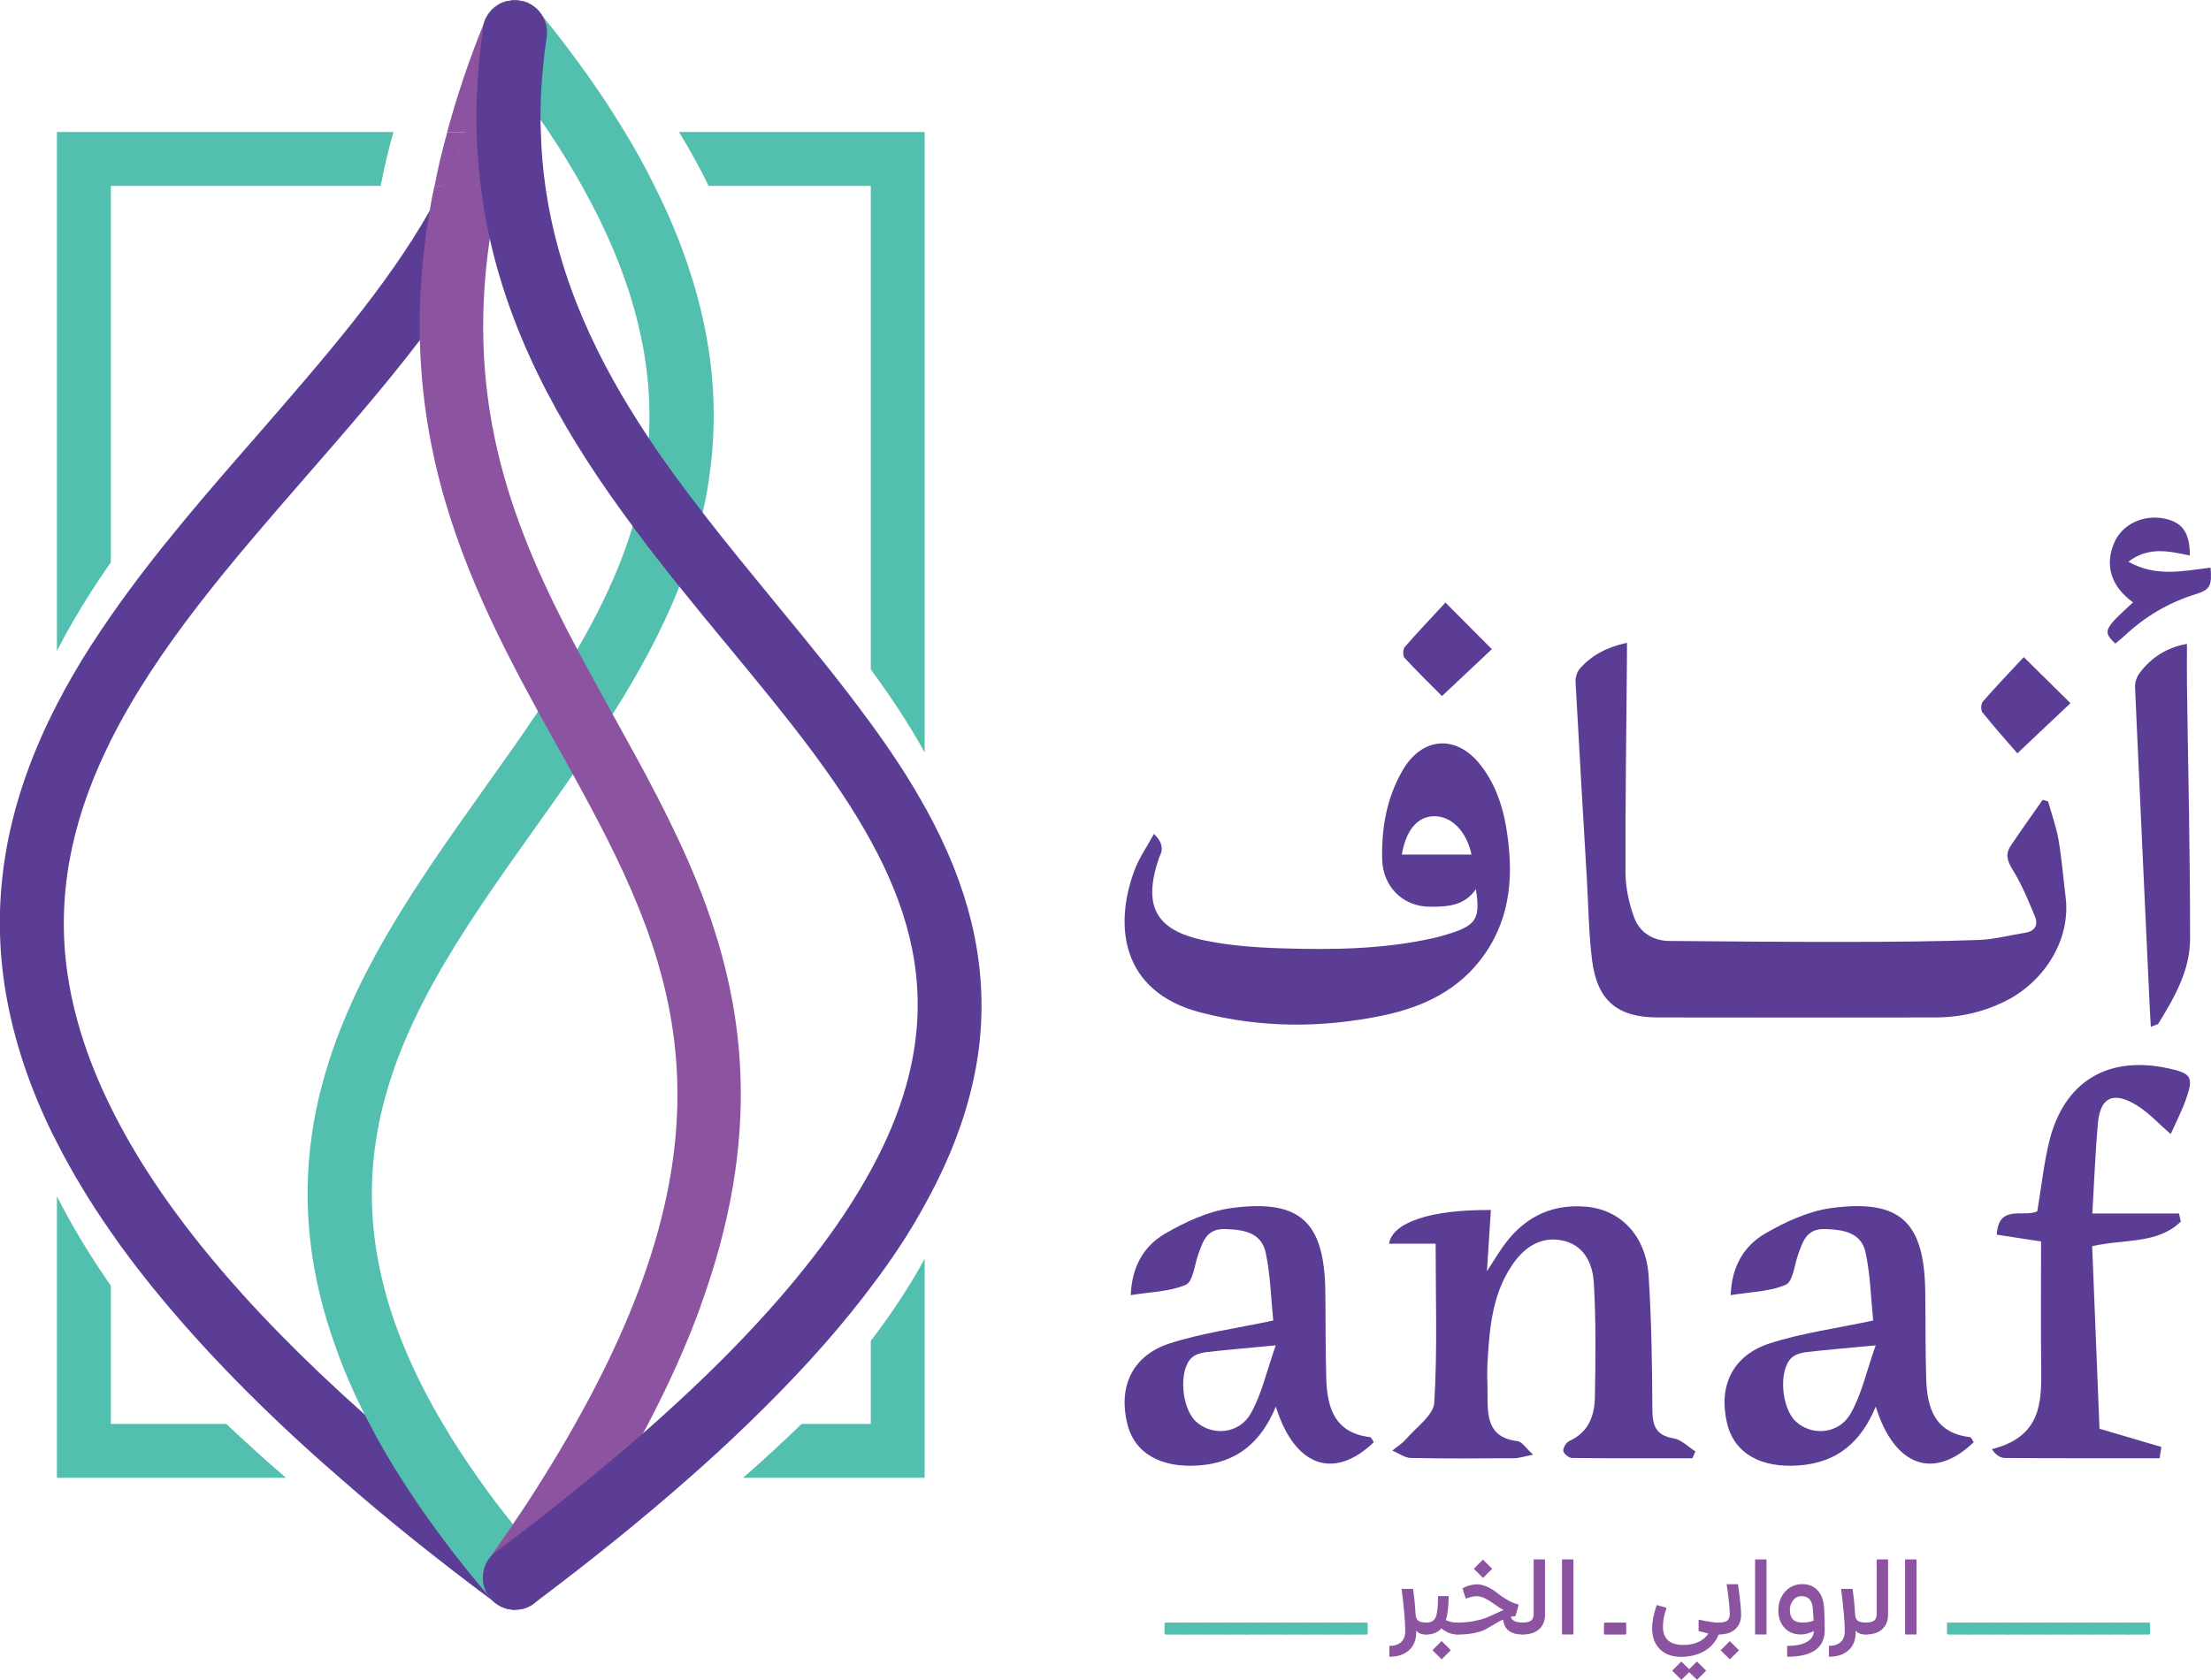 <?xml version="1.0" encoding="UTF-8"?>
<svg id="Layer_1" xmlns="http://www.w3.org/2000/svg" version="1.1" viewBox="0 0 292.48 222.25">
  <!-- Generator: Adobe Illustrator 29.8.2, SVG Export Plug-In . SVG Version: 2.1.1 Build 3)  -->
  <defs>
    <style>
      .st0 {
        fill: #53c0af;
      }

      .st1 {
        fill: #5c3d95;
      }

      .st2 {
        fill: #8c53a0;
      }
    </style>
  </defs>
  <g>
    <g>
      <path class="st1" d="M72.29,208c.05.26.07.5.07.74,0,.19-.02.38-.05.57-.02.26-.1.52-.17.76,0,.02-.02.05-.02.05-.09.29-.21.52-.36.78-.05.09-.12.19-.19.29-.02.05-.07.09-.12.14-.07.12-.17.21-.26.31-.14.17-.29.31-.45.43-.02.02-.05.05-.07.07-.05.05-.12.07-.17.1-.12.09-.24.19-.38.24-.05.05-.07.05-.12.07t-.05.02s-.02.02-.05.02c-.33.17-.69.29-1.07.33h-.05l-.02.02h-.12v.02l-.02-.02s0,.02-.02.02h-.24c-.09.02-.17.02-.26.02-.14,0-.31,0-.45-.02-.05-.02-.09-.02-.14-.02-.26-.02-.55-.09-.78-.19-.05-.02-.09-.02-.12-.05-.17-.05-.31-.12-.45-.19-.02-.02-.05-.05-.07-.05-.07-.05-.17-.09-.24-.14-.05-.02-.09-.07-.14-.09-.17-.12-.33-.26-.5-.4-7.36-5.49-14.16-10.93-20.26-16.3-2.78-2.4-5.39-4.77-7.89-7.13-.05-.05-.07-.07-.12-.12-7.82-7.41-14.44-14.73-19.72-21.74-.9-1.19-1.76-2.38-2.57-3.56-2.78-3.99-5.15-7.93-7.13-11.83-.81-1.54-1.52-3.09-2.19-4.63-2.68-6.22-4.39-12.5-5.04-18.6-1.21-11.5,1.14-22.88,7.22-34.68.64-1.26,1.33-2.52,2.07-3.8,1.54-2.68,3.25-5.32,5.06-7.91,5.8-8.36,12.71-16.3,19.46-24.02,8.67-9.98,17.1-19.65,22.73-29.6.64-1.12,1.24-2.21,1.78-3.33,1.16-2.35,2.19-4.73,2.99-7.13.62-1.81,1.12-3.66,1.47-5.49,0,0,0-.02.02-.05.5-2.52.76-5.08.76-7.67,0-.24.02-.48.07-.69.02-.19.05-.38.12-.57.02-.09.05-.19.1-.29,0-.02.02-.02.02-.05.02-.07.05-.14.1-.21.02-.07.05-.14.12-.21.02-.05.05-.07.07-.12.02-.05.05-.09.07-.14.02-.02.02-.05.07-.07.02-.07.07-.14.12-.19l.02-.02s.05-.07.07-.09c0-.02.02-.05.07-.1.02-.02.05-.05.07-.07.09-.12.19-.21.31-.31.05-.05.09-.1.14-.14,0,0,.02,0,.02-.02.05-.05.12-.07.19-.12.02-.02.05-.05.07-.05v-.02s.02-.02.05-.02c.07-.05.14-.07.19-.12.02-.02.05-.05.09-.05.02-.02.07-.05.09-.07.07-.05.17-.07.24-.12.02,0,.02-.02.05-.02h.05v-.02s.09-.02.17-.05c.07-.02.17-.07.26-.09.12-.02.24-.07.36-.09h.19s.05-.02.07-.02h.05s.02-.02.05-.02h.05s0-.02.02-.02c.12-.02.24-.02.38-.02h.1c.09,0,.21,0,.31.02.05,0,.12,0,.17.02h.05s.05,0,.07.02h.05c.14.02.29.05.43.09.1,0,.19.05.26.07l.02.02c.07,0,.12.02.19.05.02,0,.05.02.07.02,0,0,.02,0,.02.02.09.05.19.09.26.12l.02.02s.05.02.07.05c.02,0,.05,0,.05.02.05,0,.07.02.09.05.05.02.12.07.17.12.05.02.12.05.17.1.09.07.21.17.31.26.05.02.09.07.14.12l.05.05s.07.09.12.14c.07.07.17.14.21.26.07.07.12.14.19.24l.07.14s.09.12.12.19c.05.07.09.17.14.26.02.05.02.1.05.14.02.02.05.05.05.09,0,0,.02.02.02.07.07.19.14.4.17.64v.02s.02.05.02.09c.05.21.07.45.07.69,0,2.8-.26,5.65-.81,8.5v.14c-.14.76-.31,1.52-.5,2.28-.17.76-.36,1.52-.57,2.28-.29,1.05-.62,2.09-.97,3.14-.45,1.33-.97,2.64-1.54,3.99-.86,2.02-1.85,4.09-3.02,6.18-.07.14-.17.31-.24.45-.78,1.43-1.64,2.87-2.57,4.35-1.97,3.21-4.2,6.34-6.6,9.48v.02c-4.68,6.13-9.93,12.14-15.04,18.01-9.74,11.19-19.69,22.62-25.85,34.99-4.51,9.05-7.01,18.6-5.92,28.96.67,6.3,2.64,12.76,5.92,19.41,6.27,12.8,17.41,26.3,33.57,40.69.48.43.95.86,1.45,1.28,2.68,2.35,5.49,4.73,8.43,7.13,2.87,2.38,5.89,4.75,9.05,7.17.31.24.64.48.95.71.83.64,1.69,1.28,2.54,1.92.26.19.48.4.69.64.33.4.59.86.76,1.31.09.24.17.48.19.71Z"/>
      <path class="st0" d="M93.74,63.76c-.21,1.35-.47,2.71-.78,4.01v.02c-.76,3.4-1.81,6.63-3.09,9.81-2.33,5.89-5.39,11.47-8.81,16.87-1.66,2.71-3.44,5.35-5.27,7.98-1.62,2.35-3.28,4.68-4.92,6.98-9.76,13.73-19,26.7-21.19,41.83-1.73,11.9,1.12,23.99,8.91,37.13,1.38,2.33,2.9,4.7,4.63,7.13,1.4,2.02,2.95,4.06,4.63,6.15v.02c.29.38.59.78.95,1.19.81,1.02,1.66,2.04,2.54,3.09.33.4.59.86.76,1.31.09.24.17.48.19.71.05.26.07.5.07.74,0,.19-.02.38-.05.57-.02.26-.1.52-.17.76,0,.02-.02.05-.02.05-.09.29-.21.52-.36.78-.05.09-.12.19-.19.29-.02.05-.07.09-.12.14-.07.12-.17.21-.26.31-.14.17-.29.31-.45.43-.07.05-.14.12-.24.17-.12.09-.24.19-.38.24-.05.05-.07.05-.12.07t-.05.02s-.02.02-.05.02c-.33.17-.69.29-1.07.33h-.05s-.07.02-.09.02h-.05v.02l-.02-.02c-.07.02-.17.02-.26.02-.09.02-.17.02-.26.02-.14,0-.31,0-.45-.02-.05-.02-.09-.02-.14-.02-.26-.02-.55-.09-.78-.19-.05-.02-.09-.02-.12-.05-.17-.05-.31-.12-.45-.19-.02-.02-.05-.05-.07-.05-.07-.05-.17-.09-.24-.14-.05-.02-.09-.07-.14-.09-.17-.12-.33-.26-.5-.4-.05-.05-.09-.1-.14-.14-.09-.1-.17-.19-.26-.29-.02-.02-.05-.07-.07-.09-4.63-5.42-8.5-10.67-11.74-15.77-1.52-2.4-2.9-4.77-4.11-7.13-.24-.43-.45-.86-.67-1.28-1.47-2.92-2.73-5.82-3.75-8.69-3.52-9.69-4.56-18.98-3.21-28.36,2.49-17.15,12.76-31.6,22.66-45.54,2.49-3.49,4.94-6.94,7.25-10.38,1.83-2.73,3.59-5.46,5.2-8.24,3.06-5.27,5.63-10.62,7.32-16.27v-.02c.71-2.33,1.28-4.7,1.66-7.15.24-1.5.4-2.99.48-4.49v-.02c.64-10.6-2.26-21.62-8.84-33.35-1.31-2.35-2.76-4.73-4.37-7.13-.36-.55-.71-1.09-1.12-1.64-.14-.21-.29-.43-.45-.64-.5-.76-1.05-1.5-1.62-2.26-1.43-1.97-2.97-3.97-4.61-5.99-.64-.78-.95-1.73-.95-2.68,0-.14,0-.31.02-.45,0-.07.02-.12.02-.19t.02-.05c.02-.19.05-.38.12-.57.02-.09.05-.19.1-.29,0-.02.02-.02.02-.05.02-.07.05-.14.1-.21.02-.07.05-.14.12-.21.02-.05.05-.07.07-.12.02-.05.05-.09.07-.14.02-.02.02-.05.07-.07.02-.07.07-.14.12-.19l.02-.02s.05-.07.07-.09c0-.02.02-.05.07-.1.02-.02.05-.05.07-.07.09-.12.19-.21.31-.31.05-.05.09-.1.14-.14,0,0,.02,0,.02-.02.05-.05.12-.07.19-.12.02-.02.05-.05.07-.05v-.02s.02-.02.05-.02c.07-.05.14-.07.19-.12.02-.02.05-.05.09-.05.02-.02.07-.05.09-.07.07-.05.17-.07.24-.12.02,0,.02-.02.05-.02h.05v-.02s.09-.02.17-.05c.07-.02.17-.07.26-.09.12-.02.24-.07.36-.09h.05s.07-.02.12-.02c0,0,.02-.02.05,0,.02-.02.05-.02.05-.02h.14s0-.02.02-.02c.12-.02.24-.02.38-.02h.1c.09,0,.21,0,.31.02.05,0,.12,0,.17.02h.14v.02h.02c.14.02.29.05.43.09.1,0,.19.05.26.07l.02.02c.07,0,.12.02.19.05.02,0,.05.02.07.02,0,0,.02,0,.02.02.09.05.19.09.26.12l.02.02s.05.02.07.05c.02,0,.05,0,.05.02.05,0,.07.02.09.02v.02s.12.07.17.12c.05.02.12.05.17.1.09.07.21.17.31.26.05.02.09.07.14.12l.05.05s.07.09.12.14c.07.07.17.14.21.26.07.07.12.14.19.24,4.32,5.32,8.01,10.5,11.05,15.56,1.45,2.4,2.78,4.77,3.92,7.13,1.78,3.54,3.25,7.03,4.42,10.52,3.3,9.81,4.2,19.17,2.71,28.65Z"/>
      <g>
        <path class="st2" d="M61.62,17.46c-.81,2.4-1.83,4.77-2.99,7.13h-1.14c.45-2.35,1-4.73,1.69-7.13h2.45Z"/>
        <path class="st2" d="M92.69,172.82c-1.85,5.06-4.16,10.24-6.96,15.58-.21.38-.4.78-.62,1.16-1.05,1.97-2.16,3.94-3.35,5.96-2.9,4.94-6.22,10.07-10,15.37-.05.09-.12.19-.19.29-.02.05-.07.09-.12.14-.07.12-.17.21-.26.31-.14.17-.29.31-.45.43-.02.02-.05.05-.07.07-.05.05-.12.07-.17.1-.12.09-.24.19-.38.24-.05.05-.07.05-.12.07t-.05.02s-.02.02-.05.02c-.33.17-.69.29-1.07.33h-.05l-.02.02h-.12v.02h-.29c-.09.02-.17.02-.26.02-.14,0-.31,0-.45-.02-.05-.02-.09-.02-.14-.02-.26-.02-.55-.09-.78-.19-.05-.02-.09-.02-.12-.05-.17-.05-.31-.12-.45-.19-.02-.02-.05-.05-.07-.05-.07-.05-.17-.09-.24-.14-.05-.02-.09-.07-.14-.09-.17-.12-.33-.26-.5-.4-.05-.05-.09-.1-.14-.14-.09-.1-.17-.19-.26-.29-.02-.02-.05-.07-.07-.09-.69-.9-.95-2-.83-3.04.05-.33.12-.64.21-.95.05-.14.12-.29.19-.45.09-.19.21-.38.36-.57.05-.1.1-.17.17-.24.81-1.14,1.57-2.26,2.33-3.35.24-.33.45-.64.69-1v-.02c1.43-2.09,2.76-4.13,4.01-6.15,1.52-2.45,2.95-4.82,4.23-7.13,22.73-40.27,12.73-62.26-.31-85.95-.67-1.24-1.35-2.45-2.04-3.68-.86-1.54-1.71-3.09-2.57-4.63-5.84-10.71-11.47-21.95-14.11-35.3-.9-4.56-1.4-9.12-1.52-13.78v-.02c-.1-3.8.09-7.67.52-11.64.21-1.83.45-3.66.78-5.49.17-1.12.38-2.21.64-3.33h1.14c1.16-2.35,2.19-4.73,2.99-7.13h-2.45c1.26-4.68,2.87-9.48,4.89-14.47.02-.09.05-.19.1-.29,0-.02.02-.02.02-.05.02-.07.05-.14.1-.21.02-.07.05-.14.12-.21.02-.05.05-.07.07-.12.02-.05.05-.09.07-.14.02-.02.02-.05.07-.07.02-.07.07-.14.12-.19l.02-.02s.05-.07.07-.09c0-.02.02-.05.07-.1.02-.02.05-.05.07-.07.09-.12.19-.21.31-.31.05-.05.09-.1.14-.14,0,0,.02,0,.02-.02.05-.05.12-.07.19-.12.02-.05.05-.05.07-.07.02,0,.02-.02.05-.02.07-.05.14-.07.19-.12.02-.02.05-.05.09-.05.02-.02.07-.05.09-.07.07-.05.17-.07.24-.12.02,0,.02-.02.05-.02h.05v-.02s.09-.02.17-.05c.07-.02.17-.07.26-.09.12-.02.24-.07.36-.09h.19v-.02h.02s.05-.02.05-.02h.14s0-.02.02-.02c.12-.02.24-.02.38-.02h.1c.09,0,.21,0,.31.02.05,0,.12,0,.17.02h.05s.05,0,.07.02h.05c.14.02.29.05.43.09.1,0,.19.05.26.07l.02.02c.07,0,.12.02.19.05.02,0,.05.02.07.02,0,0,.02,0,.02.02.09.05.19.09.26.12l.02.02s.05.02.07.05c.05,0,.1.02.14.05v.02s.12.07.17.12c.05.02.12.05.17.1.09.07.21.17.31.26.05.02.09.07.14.12l.05.05s.07.09.12.14c.07.07.17.14.21.26.07.07.12.14.19.24l.07.14s.09.12.12.19c.05.07.09.17.14.26.02.05.02.1.05.14.02.02.05.05.05.09,0,0,.02.02.02.07.07.19.14.4.17.64v.02l.02.02v.07c.05.21.07.45.07.69,0,.21-.02.43-.05.64,0,.05-.02.12-.02.17-.05.26-.12.52-.24.78-.97,2.42-1.85,4.77-2.61,7.08-.55,1.54-1.02,3.04-1.45,4.54-.74,2.45-1.35,4.82-1.88,7.13-.47,2.11-.86,4.18-1.16,6.18-.05.31-.09.57-.14.86v.02c-3.28,22.4,3.25,38.58,11.57,54.26,1.52,2.85,3.09,5.7,4.68,8.58.02.05.07.12.09.17,3.92,7.06,7.96,14.35,11.07,22.02,3.54,8.74,5.42,17.03,5.75,25.32.4,9.91-1.33,19.98-5.27,30.83Z"/>
      </g>
      <path class="st1" d="M129.54,138.33c-.83,6.91-3.21,13.9-7.22,21.1-1.95,3.59-4.32,7.2-7.13,10.88-.36.5-.74.97-1.12,1.47-4.18,5.39-9.22,10.9-15.16,16.63-2.42,2.35-5.01,4.73-7.74,7.13-6.03,5.32-12.83,10.83-20.43,16.53-.02.02-.05.05-.07.07-.05.05-.12.07-.17.1-.12.09-.24.19-.38.24-.05.05-.07.05-.12.07t-.05.02s-.02.02-.05.02c-.33.17-.69.29-1.07.33-.02,0-.05.02-.07.02h-.12v.02l-.02-.02s0,.02-.02.02h-.24c-.09.02-.17.02-.26.02-.14,0-.31,0-.45-.02-.05-.02-.09-.02-.14-.02-.26-.02-.55-.09-.78-.19-.05-.02-.09-.02-.12-.05-.17-.05-.31-.12-.45-.19-.02-.02-.05-.05-.07-.05-.07-.05-.17-.09-.24-.14-.05-.02-.09-.07-.14-.09-.17-.12-.33-.26-.5-.4-.05-.05-.09-.1-.14-.14-.09-.1-.17-.19-.26-.29-.02-.02-.05-.07-.07-.09-.69-.9-.95-2-.83-3.04.05-.33.12-.64.21-.95.05-.14.12-.29.19-.45.09-.19.21-.38.36-.57.05-.1.1-.17.17-.24.21-.26.45-.5.74-.71.86-.64,1.71-1.28,2.54-1.92.24-.19.45-.36.69-.52,3.25-2.49,6.34-4.94,9.26-7.36,2.47-2.02,4.82-4.01,7.06-5.96.45-.4.88-.78,1.31-1.16,8.6-7.65,15.54-14.89,20.95-21.86,3.16-4.04,5.75-7.96,7.82-11.76,3.3-6.03,5.25-11.81,5.92-17.46,1.12-9.34-1.38-17.79-5.92-26.06-4.68-8.58-11.59-16.96-19.03-25.96-2.09-2.52-4.2-5.08-6.3-7.7-2.09-2.59-4.16-5.25-6.18-7.98v-.02c-8.31-11.17-15.63-23.49-18.89-37.96v-.02c-.02-.14-.05-.26-.09-.4-.48-2.16-.86-4.37-1.12-6.63-.31-2.33-.47-4.7-.55-7.13-.05-1.81-.02-3.61.05-5.49,0,0,0-.02.02-.05.12-2.64.36-5.35.78-8.12,0-.07.02-.12.02-.19t.02-.05c.02-.19.05-.38.12-.57.02-.09.05-.19.1-.29,0-.02.02-.02.02-.05.02-.07.05-.14.1-.21.02-.07.05-.14.12-.21.02-.05.05-.07.07-.12.02-.05.05-.09.07-.14.02-.02.02-.05.07-.07.02-.07.07-.14.12-.19l.02-.02s.05-.07.07-.09c0-.02.02-.05.07-.1.02-.02.05-.05.07-.07.09-.12.19-.21.31-.31.05-.05.09-.1.14-.14,0,0,.02,0,.02-.02.05-.05.12-.07.19-.12.02-.02.05-.05.07-.05l.05-.05c.07-.05.14-.07.19-.12.02-.02.05-.05.09-.05.14-.09.29-.17.43-.21.05-.02.09-.05.17-.07.07-.02.17-.07.26-.09.12-.02.24-.07.36-.09h.19l.02-.02h.1s.02-.02.05-.02h.05c.33-.05.71-.05,1.09.02h.05c.14.02.29.05.43.09.1.02.19.05.29.1.09.05.19.07.29.09.09.05.19.09.26.12l.02.02s.05.02.07.05c.02,0,.05,0,.05.02.05,0,.07.02.09.05.05.02.12.07.17.12.05.02.12.05.17.1.09.07.21.17.31.26.12.09.21.19.31.31.07.07.17.14.21.26.07.07.12.14.19.24l.07.14s.09.12.12.19c.07.14.14.26.19.4.02.02.05.05.05.09,0,0,.02.02.02.07.07.19.14.4.17.64v.02l.02.02v.07c.05.21.07.45.07.69,0,.21-.02.43-.05.64,0,.05-.02.12-.02.17-.38,2.64-.62,5.2-.74,7.7v.14c-.05.97-.05,1.95-.05,2.92,0,.55.02,1.09.05,1.64.05,2.45.26,4.8.59,7.13,1.76,12.47,6.98,23.3,13.68,33.35v.02c2.23,3.35,4.63,6.6,7.13,9.81v.02c3.16,4.11,6.49,8.12,9.76,12.12,4.42,5.37,8.67,10.55,12.47,15.77,2.64,3.61,5.06,7.25,7.13,11,.07.12.14.24.21.36,2.83,5.16,4.77,10,5.96,14.87,1.33,5.44,1.69,10.98,1.05,16.42Z"/>
    </g>
    <path class="st0" d="M122.32,17.46v82.1c-2.07-3.75-4.49-7.39-7.13-11V24.59h-21.45c-1.14-2.35-2.47-4.73-3.92-7.13h32.5Z"/>
    <path class="st0" d="M122.32,166.55v28.98h-24.02c2.73-2.4,5.32-4.77,7.74-7.13h9.15v-10.98c2.8-3.68,5.18-7.29,7.13-10.88Z"/>
    <path class="st0" d="M37.82,195.53H7.53v-37.25c1.97,3.9,4.35,7.84,7.13,11.83v18.29h15.27c2.49,2.35,5.11,4.73,7.89,7.13Z"/>
    <path class="st0" d="M52.05,17.46c-.69,2.4-1.24,4.77-1.69,7.13H14.66v49.82c-1.81,2.59-3.52,5.23-5.06,7.91-.74,1.28-1.43,2.54-2.07,3.8V17.46h44.52Z"/>
  </g>
  <g id="xtdUyW.tif">
    <g>
      <path class="st1" d="M215.22,85.06c0,.75,0,1.35,0,1.94-.08,9.48-.22,18.96-.19,28.43,0,1.99.45,4.06,1.13,5.93.72,2,2.48,3.12,4.66,3.14,7.95.08,15.91.13,23.86.12,5.68,0,11.36-.05,17.03-.25,2.08-.07,4.14-.63,6.21-.96,1.35-.22,1.72-1.1,1.25-2.21-.87-2.08-1.73-4.19-2.91-6.09-.73-1.17-1.02-2.12-.26-3.23,1.37-2.04,2.8-4.03,4.21-6.05.24.07.48.13.72.2.47,1.7,1.09,3.37,1.38,5.09.43,2.51.63,5.06.94,7.59.71,5.78-2.96,11.12-7.6,13.56-3.03,1.59-6.27,2.35-9.67,2.35-12.23.02-24.45.02-36.68,0-5.34,0-8.02-2.23-8.69-7.55-.45-3.54-.48-7.12-.69-10.69-.51-8.72-1.03-17.44-1.5-26.16-.03-.59.2-1.34.58-1.77,1.58-1.78,3.61-2.83,6.18-3.39Z"/>
      <path class="st1" d="M152.65,110.33c1.08,1.05,1.31,2.01.69,3.11-.03.05-.03.11-.05.16-2.13,6.31-.42,9.52,6.15,10.85,3.15.64,6.41.9,9.63,1.01,6.93.23,13.87.18,20.69-1.37.77-.18,1.54-.4,2.29-.65,3.26-1.09,3.77-1.99,3.19-5.8-1.55,2.27-3.84,2.33-6.09,2.33-3.57,0-6.22-2.67-6.31-6.24-.1-4.15.58-8.13,2.69-11.78,2.6-4.51,7.19-4.81,10.37-.67,1.84,2.39,2.83,5.16,3.33,8.09,1.01,5.98.76,11.79-2.89,16.96-3.26,4.63-8.02,6.91-13.39,8.03-8.06,1.67-16.14,1.68-24.14-.4-10.52-2.74-11.48-11.49-8.73-18.82.62-1.66,1.68-3.16,2.57-4.81ZM185.44,113.07h9.22c-.67-3.12-2.69-5.15-5.04-5.07-2.1.07-3.62,1.79-4.18,5.07Z"/>
      <path class="st1" d="M289.3,85.19c0,1.87-.02,3.62,0,5.38.15,11.23.43,22.46.41,33.7,0,4.11-2.06,7.7-4.18,11.14-.12.19-.48.22-1.01.45-.05-.86-.1-1.56-.13-2.26-.66-14.22-1.33-28.44-1.96-42.67-.03-.61.21-1.34.57-1.83,1.56-2.14,3.77-3.48,6.29-3.9Z"/>
      <path class="st1" d="M292.42,75.11c.21,2.4-.06,2.92-1.99,3.52-3.54,1.09-6.63,2.92-9.33,5.44-.41.38-.85.73-1.27,1.08-1.7-1.59-1.55-1.91,2.34-5.45-2.91-2.09-3.79-4.91-2.48-7.92,1.06-2.43,3.87-3.75,6.7-3.15,2.33.5,3.31,1.91,3.29,4.87-2.7-.55-5.43-1.25-8.13.82,3.63,2.07,7.28,1.23,10.87.78Z"/>
      <path class="st1" d="M197.35,85.89c-2.42,2.28-4.39,4.13-6.6,6.21-1.68-1.69-3.37-3.34-4.96-5.07-.24-.26-.21-1.13.04-1.42,1.6-1.86,3.3-3.63,5.38-5.88,2.26,2.27,4.16,4.17,6.14,6.16Z"/>
      <path class="st1" d="M266.86,99.67c-1.55-1.8-3.14-3.57-4.62-5.42-.23-.29-.2-1.13.06-1.42,1.61-1.86,3.32-3.64,5.41-5.89,2.27,2.25,4.18,4.13,6.18,6.1-2.45,2.31-4.45,4.2-7.02,6.63Z"/>
    </g>
  </g>
  <g>
    <path class="st0" d="M156.85,214.69c.09,0,.14.05.14.14v1.29c0,.1-.05.15-.14.15h-2.66c-.09,0-.14-.05-.14-.15v-1.29c0-.09.05-.14.14-.14h2.66Z"/>
    <path class="st0" d="M159.51,214.69c.09,0,.14.05.14.14v1.29c0,.1-.05.15-.14.15h-2.66c-.09,0-.14-.05-.14-.15v-1.29c0-.09.05-.14.14-.14h2.66Z"/>
    <path class="st0" d="M162.17,214.69c.09,0,.14.05.14.14v1.29c0,.1-.05.15-.14.15h-2.66c-.09,0-.14-.05-.14-.15v-1.29c0-.09.05-.14.14-.14h2.66Z"/>
    <path class="st0" d="M164.83,214.69c.09,0,.14.05.14.14v1.29c0,.1-.05.15-.14.15h-2.66c-.09,0-.14-.05-.14-.15v-1.29c0-.09.05-.14.14-.14h2.66Z"/>
    <path class="st0" d="M167.49,214.69c.09,0,.14.05.14.14v1.29c0,.1-.05.15-.14.15h-2.66c-.09,0-.14-.05-.14-.15v-1.29c0-.09.05-.14.14-.14h2.66Z"/>
    <path class="st0" d="M170.15,214.69c.09,0,.14.05.14.14v1.29c0,.1-.05.15-.14.15h-2.66c-.09,0-.14-.05-.14-.15v-1.29c0-.09.05-.14.14-.14h2.66Z"/>
    <path class="st0" d="M172.8,214.69c.09,0,.14.05.14.14v1.29c0,.1-.04.15-.14.15h-2.66c-.09,0-.14-.05-.14-.15v-1.29c0-.09.04-.14.14-.14h2.66Z"/>
    <path class="st0" d="M175.46,214.69c.09,0,.14.05.14.14v1.29c0,.1-.04.15-.14.15h-2.66c-.09,0-.14-.05-.14-.15v-1.29c0-.09.04-.14.14-.14h2.66Z"/>
    <path class="st0" d="M178.12,214.69c.09,0,.14.05.14.14v1.29c0,.1-.04.15-.14.15h-2.66c-.09,0-.14-.05-.14-.15v-1.29c0-.09.04-.14.14-.14h2.66Z"/>
    <path class="st0" d="M180.78,214.69c.09,0,.14.05.14.14v1.29c0,.1-.04.15-.14.15h-2.66c-.09,0-.14-.05-.14-.15v-1.29c0-.09.04-.14.14-.14h2.66Z"/>
    <path class="st2" d="M188.68,214.69c.09,0,.14.05.14.14v1.29c0,.1-.05.15-.14.15-.65,0-1.1-.18-1.34-.54v.23c0,1.02-.32,1.82-.95,2.39s-1.5.86-2.6.86v-1.44c.66,0,1.17-.16,1.54-.49.37-.33.56-.8.56-1.43,0-1.23-.16-3.11-.48-5.62h1.51c.15.98.27,2.1.34,3.37l.04.26c.04.29.17.5.39.63.22.13.55.19.99.19Z"/>
    <path class="st2" d="M192.79,214.69c.09,0,.14.05.14.14v1.29c0,.1-.05.15-.14.15-.73,0-1.44-.27-2.12-.81-.48.54-1.15.81-1.99.81-.09,0-.14-.05-.14-.15v-1.29c0-.09.05-.14.14-.14.61,0,1.02-.23,1.23-.69.21-.46.32-1.4.32-2.81h1.4c0,1.33-.12,2.39-.37,3.17.45.22.96.33,1.53.33ZM189.49,218.34l1.21-1.21,1.22,1.21-1.21,1.21-1.22-1.21Z"/>
    <path class="st2" d="M201.44,214.69c.09,0,.14.05.14.14v1.29c0,.1-.04.15-.14.15-1.59,0-2.46-.66-2.6-1.99-.32.14-.71.34-1.16.62-.45.27-.84.5-1.16.68-.32.18-.8.34-1.45.48s-1.4.21-2.26.21c-.1,0-.15-.05-.15-.15v-1.29c0-.09.05-.14.15-.14.76,0,1.47-.06,2.12-.19.66-.13,1.16-.26,1.51-.39s.79-.32,1.33-.58c.53-.25.92-.42,1.14-.51-.37-.18-.78-.44-1.25-.78-.47-.34-.88-.6-1.23-.77s-.72-.27-1.12-.27-.84.11-1.41.32l-.44-1.37c.67-.35,1.31-.52,1.92-.52.47,0,.93.12,1.4.34s.88.49,1.23.77c.35.29.79.59,1.31.9.53.32,1.05.54,1.57.66l-.41,1.51-.63.12c.15.5.68.75,1.59.75ZM197.39,207.57l-1.21,1.21-1.22-1.21,1.21-1.21,1.22,1.21Z"/>
    <path class="st2" d="M202.87,206.33h1.51v7.32c0,.79-.25,1.43-.76,1.9-.51.47-1.23.71-2.17.71-.09,0-.14-.05-.14-.15v-1.29c0-.09.05-.14.14-.14.53,0,.9-.09,1.11-.27.21-.18.32-.48.32-.88v-7.21Z"/>
    <path class="st2" d="M208.14,206.33v9.93h-1.51v-9.93h1.51Z"/>
    <path class="st2" d="M214.98,214.69c.09,0,.14.05.14.14v1.29c0,.1-.05.15-.14.15h-2.66c-.09,0-.14-.05-.14-.15v-1.29c0-.09.05-.14.14-.14h2.66Z"/>
    <path class="st2" d="M227.39,214.69c.09,0,.14.05.14.14v1.29c0,.1-.04.15-.14.15h-.04c-.38.94-1,1.67-1.87,2.18s-1.92.77-3.14.77c-1.14,0-2.06-.33-2.75-1-.69-.67-1.04-1.61-1.04-2.82,0-.81.2-1.82.6-3.03l1.31.36c-.32.91-.48,1.74-.48,2.47,0,1.64.9,2.45,2.71,2.45.76,0,1.42-.13,1.99-.4.57-.27,1.01-.64,1.31-1.12-.1-.02-.21-.04-.33-.08-.12-.03-.28-.07-.47-.12-.19-.04-.35-.09-.49-.12v-1.51c1.23.26,2.13.4,2.69.4ZM223.45,220.85l1.03-1.01,1.22,1.21-1.21,1.21-1.04-1.01-1.03,1.01-1.22-1.21,1.21-1.21,1.04,1.01Z"/>
    <path class="st2" d="M229.91,209.62c.27,1.87.41,3.22.41,4.03s-.25,1.43-.76,1.9c-.51.47-1.23.71-2.17.71-.09,0-.14-.05-.14-.15v-1.29c0-.09.05-.14.14-.14.53,0,.9-.09,1.11-.27.21-.18.32-.48.32-.88,0-.74-.14-2.05-.41-3.92h1.51ZM228.82,217.14l1.22,1.21-1.21,1.21-1.22-1.21,1.21-1.21Z"/>
    <path class="st2" d="M233.68,206.33v9.93h-1.51v-9.93h1.51Z"/>
    <path class="st2" d="M241.3,212.74c.06.93.08,1.91.08,2.95,0,2.35-1.66,3.52-4.97,3.52v-1.44c1.15,0,2.03-.18,2.63-.54.6-.36.9-.83.9-1.42h0c-.59.3-1.17.45-1.74.45-.89,0-1.6-.29-2.14-.88-.54-.58-.81-1.36-.81-2.32s.3-1.81.9-2.47c.6-.66,1.36-.99,2.26-.99.84,0,1.52.27,2.03.82.51.54.79,1.31.85,2.31ZM238.38,214.69c.58,0,1.1-.09,1.54-.26,0-.14-.02-.31-.04-.53-.02-.21-.03-.4-.04-.57,0-.17-.02-.32-.03-.47-.08-1.11-.58-1.67-1.49-1.67-.44,0-.81.18-1.1.53s-.45.78-.45,1.29c0,1.12.54,1.67,1.62,1.67Z"/>
    <path class="st2" d="M246.82,214.69c.09,0,.14.05.14.14v1.29c0,.1-.05.15-.14.15-.65,0-1.1-.18-1.34-.54v.23c0,1.02-.32,1.82-.95,2.39s-1.5.86-2.6.86v-1.44c.66,0,1.17-.16,1.54-.49.37-.33.56-.8.56-1.43,0-1.23-.16-3.11-.48-5.62h1.51c.15.98.27,2.1.34,3.37l.04.26c.04.29.17.5.39.63.22.13.55.19.99.19Z"/>
    <path class="st2" d="M248.25,206.33h1.51v7.32c0,.79-.25,1.43-.76,1.9-.51.47-1.23.71-2.17.71-.09,0-.14-.05-.14-.15v-1.29c0-.09.04-.14.14-.14.53,0,.9-.09,1.11-.27.21-.18.32-.48.32-.88v-7.21Z"/>
    <path class="st2" d="M253.52,206.33v9.93h-1.51v-9.93h1.51Z"/>
    <path class="st0" d="M260.36,214.69c.09,0,.14.05.14.14v1.29c0,.1-.04.15-.14.15h-2.66c-.09,0-.14-.05-.14-.15v-1.29c0-.09.04-.14.14-.14h2.66Z"/>
    <path class="st0" d="M263.02,214.69c.09,0,.14.05.14.14v1.29c0,.1-.04.15-.14.15h-2.66c-.09,0-.14-.05-.14-.15v-1.29c0-.09.04-.14.14-.14h2.66Z"/>
    <path class="st0" d="M265.67,214.69c.09,0,.14.05.14.14v1.29c0,.1-.04.15-.14.15h-2.66c-.09,0-.14-.05-.14-.15v-1.29c0-.09.04-.14.14-.14h2.66Z"/>
    <path class="st0" d="M268.33,214.69c.09,0,.14.05.14.14v1.29c0,.1-.04.15-.14.15h-2.66c-.09,0-.14-.05-.14-.15v-1.29c0-.09.04-.14.14-.14h2.66Z"/>
    <path class="st0" d="M270.99,214.69c.09,0,.14.05.14.14v1.29c0,.1-.04.15-.14.15h-2.66c-.09,0-.14-.05-.14-.15v-1.29c0-.09.04-.14.14-.14h2.66Z"/>
    <path class="st0" d="M273.65,214.69c.09,0,.14.05.14.14v1.29c0,.1-.04.15-.14.15h-2.66c-.09,0-.14-.05-.14-.15v-1.29c0-.09.04-.14.14-.14h2.66Z"/>
    <path class="st0" d="M276.31,214.69c.09,0,.14.05.14.14v1.29c0,.1-.04.15-.14.15h-2.66c-.09,0-.14-.05-.14-.15v-1.29c0-.09.04-.14.14-.14h2.66Z"/>
    <path class="st0" d="M278.97,214.69c.09,0,.14.05.14.14v1.29c0,.1-.04.15-.14.15h-2.66c-.09,0-.14-.05-.14-.15v-1.29c0-.09.04-.14.14-.14h2.66Z"/>
    <path class="st0" d="M281.62,214.69c.09,0,.14.05.14.14v1.29c0,.1-.04.15-.14.15h-2.66c-.09,0-.14-.05-.14-.15v-1.29c0-.09.04-.14.14-.14h2.66Z"/>
    <path class="st0" d="M284.28,214.69c.09,0,.14.05.14.14v1.29c0,.1-.05.15-.14.15h-2.66c-.09,0-.14-.05-.14-.15v-1.29c0-.09.05-.14.14-.14h2.66Z"/>
  </g>
  <g id="YZdCWW.tif">
    <g>
      <path class="st1" d="M223.89,192.95c-5.32,0-10.63.02-15.95-.04-.41,0-1.1-.58-1.14-.94-.04-.42.39-1.12.8-1.31,2.55-1.15,3.34-3.36,3.38-5.82.09-5.03.15-10.07-.14-15.09-.15-2.64-1.35-5.15-4.39-5.66-2.86-.47-4.94,1.09-6.47,3.37-2.65,3.97-2.96,8.53-3.22,13.08-.07,1.28.02,2.57.02,3.86-.01,2.92-.04,5.8,3.96,6.28.59.07,1.08.9,2.07,1.79-1.26.25-1.87.47-2.48.47-4.57.03-9.14.07-13.7-.03-.82-.02-1.63-.64-2.45-.98.61-.5,1.3-.92,1.8-1.5,1.35-1.57,3.64-3.16,3.75-4.84.43-6.96.18-13.96.18-21.04h-6.16c.44-2.82,5.53-4.52,13.47-4.45-.16,2.42-.31,4.83-.52,8.1.92-1.43,1.4-2.21,1.91-2.96,2.66-3.91,6.25-5.96,11.09-5.59,4.67.36,8.05,3.84,8.39,9.21.37,5.82.47,11.67.49,17.51,0,2.15.36,3.54,2.81,3.94,1.03.17,1.93,1.13,2.89,1.73-.13.3-.26.61-.4.91Z"/>
      <path class="st1" d="M149.58,171.36c.15-3.94,1.86-6.58,4.57-8.15,2.68-1.55,5.71-2.96,8.74-3.37,9.13-1.22,12.32,1.83,12.43,11.09.05,3.86.01,7.72.13,11.57.12,3.85,1.17,7.1,5.78,7.65.19.02.33.44.5.67-5.24,5.04-10.46,3.3-12.96-4.71-1.95,4.74-5.14,7.4-10.1,7.78-5.06.39-8.6-1.56-9.56-5.55-1.19-4.93.71-9.01,5.65-10.6,4.21-1.36,8.66-1.95,13.67-3.02-.29-2.8-.36-5.93-.99-8.94-.56-2.7-2.91-3.09-5.38-3.16-2.43-.07-2.91,1.6-3.53,3.29-.52,1.42-.7,3.66-1.67,4.08-2.15.93-4.71.95-7.27,1.37ZM168.75,178.01c-3.92.37-6.58.59-9.22.9-.65.08-1.42.3-1.88.73-1.77,1.61-1.38,6.68.57,8.46,2.1,1.92,5.66,1.67,7.22-1.05,1.45-2.53,2.08-5.52,3.32-9.04Z"/>
      <path class="st1" d="M228.94,171.36c.15-3.94,1.86-6.58,4.57-8.15,2.68-1.55,5.71-2.96,8.74-3.37,9.13-1.22,12.32,1.83,12.43,11.09.05,3.86.01,7.72.13,11.57.12,3.85,1.17,7.1,5.78,7.65.19.02.33.44.5.67-5.24,5.04-10.46,3.3-12.96-4.71-1.95,4.74-5.14,7.4-10.1,7.78-5.06.39-8.6-1.56-9.56-5.55-1.19-4.93.71-9.01,5.65-10.6,4.21-1.36,8.66-1.95,13.67-3.02-.29-2.8-.36-5.93-.99-8.94-.56-2.7-2.91-3.09-5.38-3.16-2.43-.07-2.91,1.6-3.53,3.29-.52,1.42-.7,3.66-1.67,4.08-2.15.93-4.71.95-7.27,1.37ZM248.11,178.01c-3.92.37-6.58.59-9.22.9-.65.08-1.42.3-1.88.73-1.77,1.61-1.38,6.68.57,8.46,2.1,1.92,5.66,1.67,7.22-1.05,1.45-2.53,2.08-5.52,3.32-9.04Z"/>
      <path class="st1" d="M288.5,161.62c-3.07,3-7.33,2.28-11.74,3.26.32,8,.65,16.13.97,24.16,2.92.86,5.55,1.63,8.18,2.41-.07.5-.15.99-.22,1.49-6.82,0-13.63.02-20.45-.03-.64,0-1.27-.42-1.74-1.17,6.52-1.65,6.58-6.15,6.52-10.8-.07-5.52-.02-11.04-.02-16.68-2.22-.34-4.03-.62-5.86-.9.23-4.1,3.56-2.23,5.36-3.09.53-3.13.85-6.28,1.6-9.32,1.97-7.87,7.73-11.32,15.71-9.6,3.12.67,3.42,1.16,2.3,4.26-.53,1.47-1.26,2.87-1.96,4.44-1.63-1.4-2.94-2.87-4.55-3.84-3.08-1.86-4.78-1.01-5.09,2.46-.33,3.81-.48,7.64-.73,11.89h11.47c.08.36.15.72.23,1.07Z"/>
    </g>
  </g>
</svg>